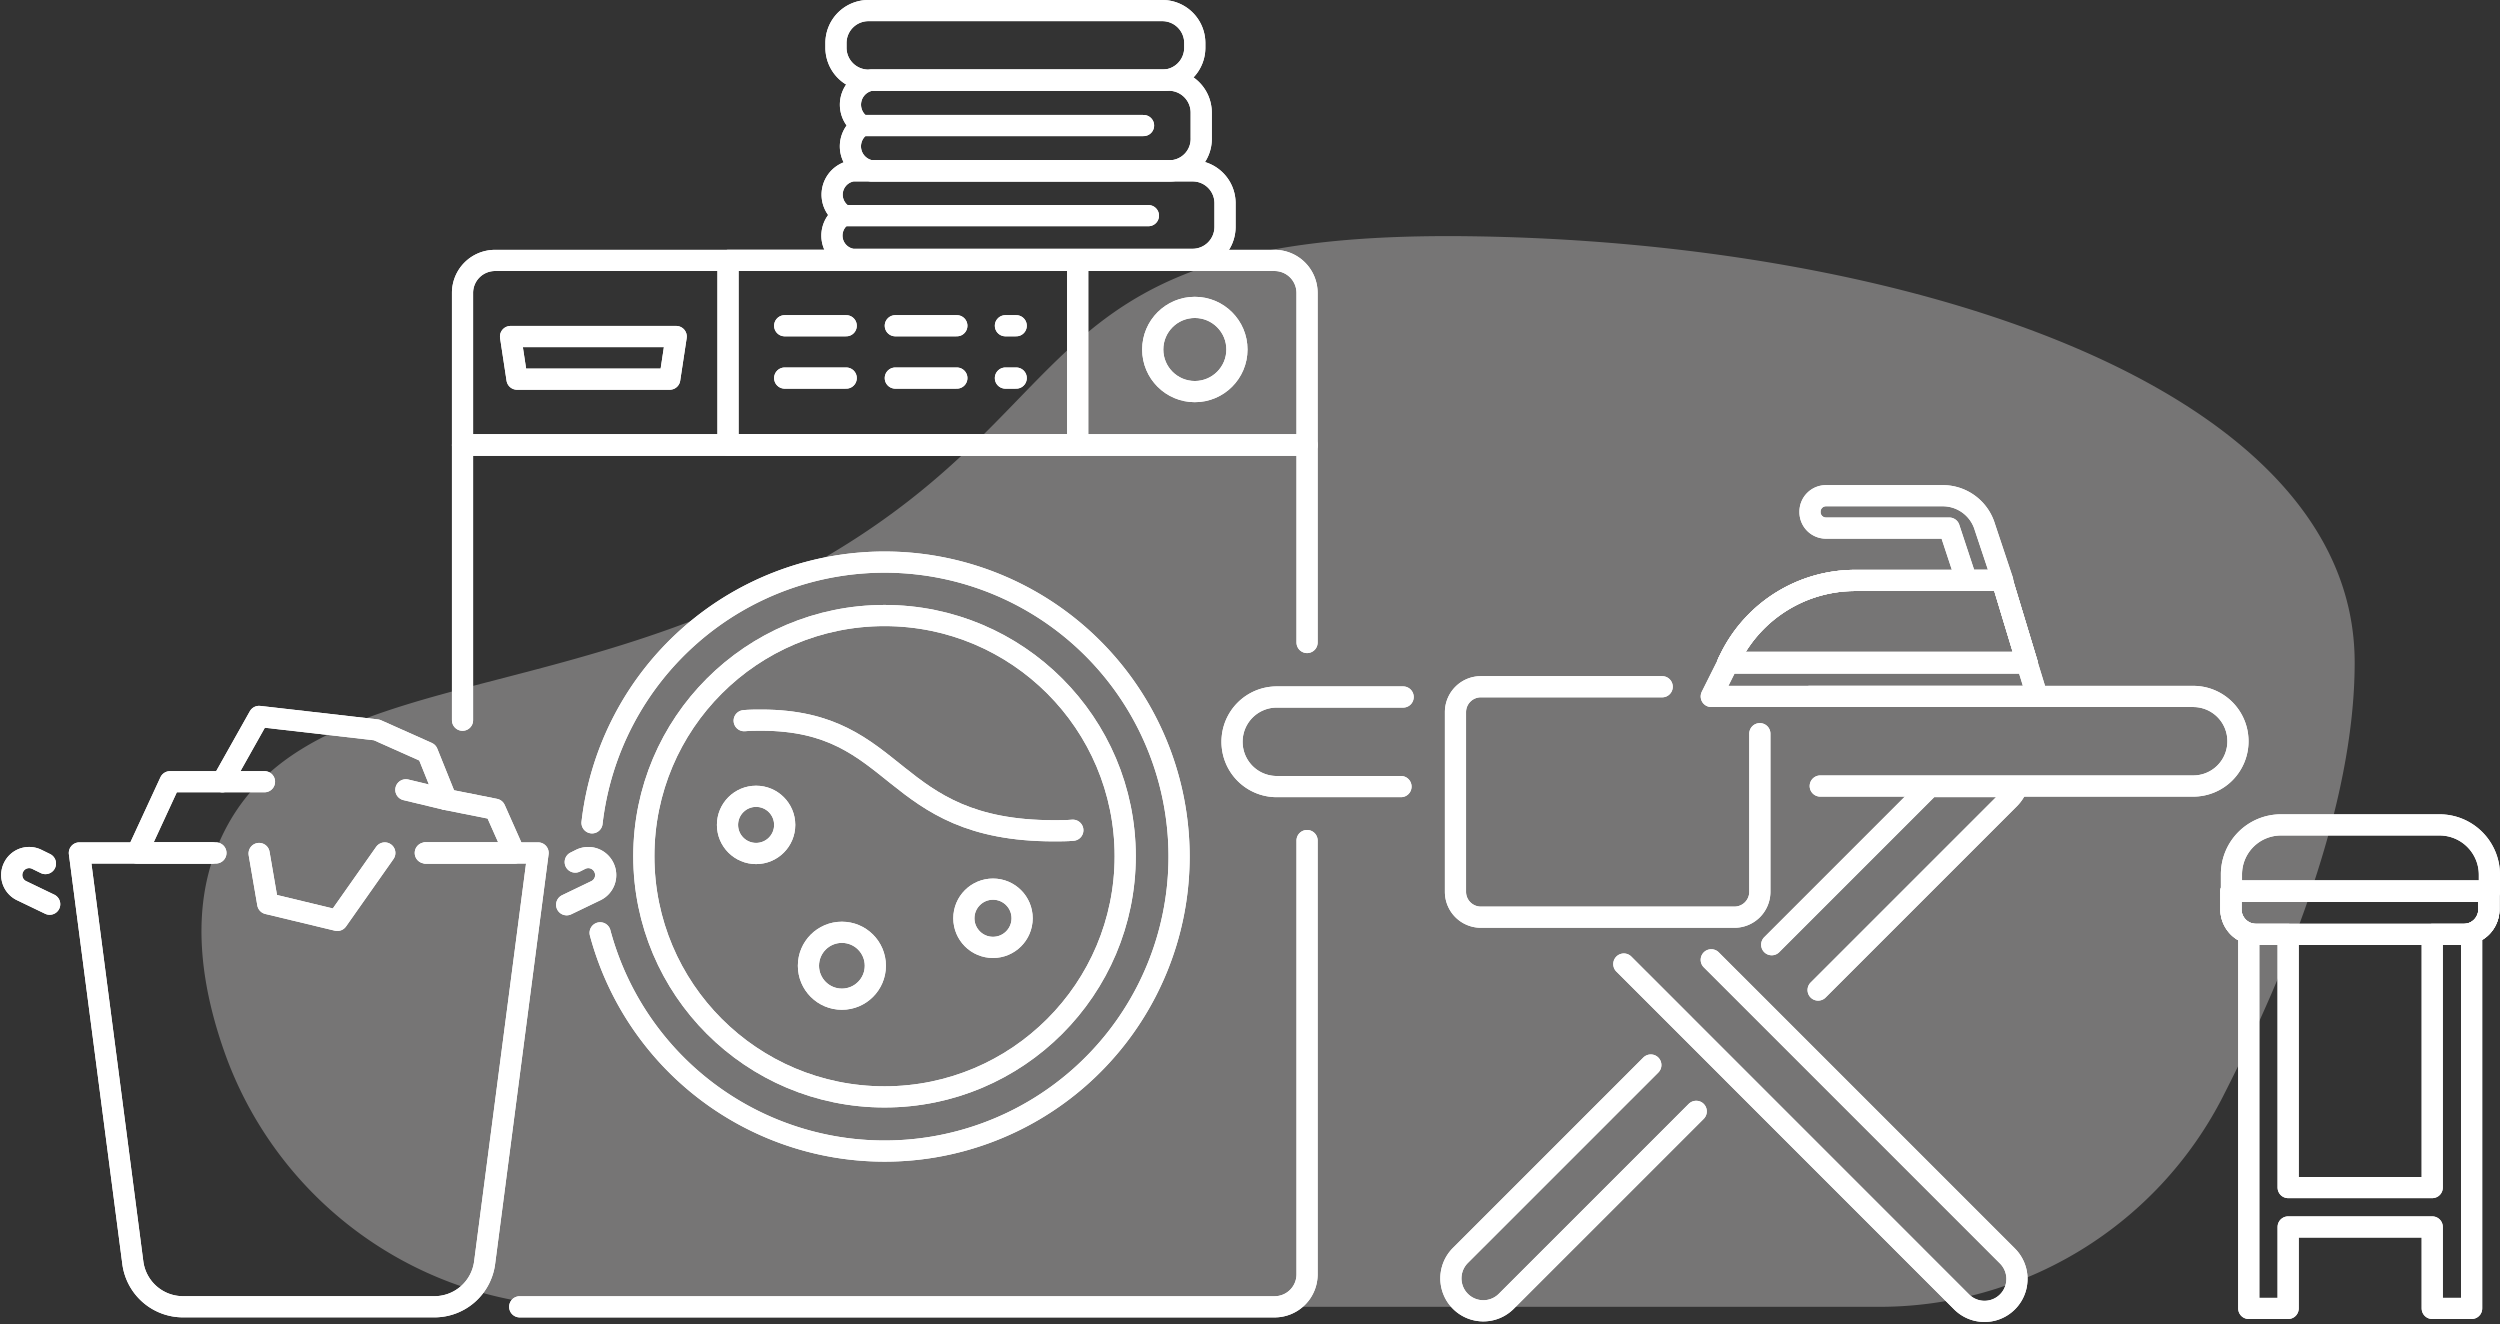 <svg xmlns="http://www.w3.org/2000/svg" width="118.163" height="62.594" viewBox="0 0 118.163 62.594"><rect x="0" y="0" width="118.163" height="62.594" fill="#333333" stroke="none"/><g id="interior-09" transform="translate(0.555 0.5)"><path id="Path_247719" data-name="Path 247719" d="M141.235,228.191H80.1a18.07,18.07,0,0,1-17.013-11.809c-1.173-3.214-1.658-6.632-.536-9.641,3.367-9,15.916-6.428,28.8-13.952s9.743-15.431,30.353-15.2,41.984,7.04,41.984,20.15c0,6.708-3.163,14.513-6.249,20.558A18.227,18.227,0,0,1,141.235,228.191Z" transform="translate(-52.949 -166.924)" fill="rgba(242,240,241,0.35)"></path><g id="Group_214" data-name="Group 214" transform="translate(21.306)"><path id="Path_247720" data-name="Path 247720" d="M150.218,225.635V216.3H110.3v13.008" transform="translate(-110.3 -195.767)" fill="none" stroke="#fff" stroke-linecap="round" stroke-linejoin="round" stroke-miterlimit="10" stroke-width="1"></path><path id="Path_247721" data-name="Path 247721" d="M120.9,311.638h35.684a1.535,1.535,0,0,0,1.53-1.53V289.6" transform="translate(-118.196 -250.371)" fill="none" stroke="#fff" stroke-linecap="round" stroke-linejoin="round" stroke-miterlimit="10" stroke-width="1"></path><path id="Path_247722" data-name="Path 247722" d="M150.218,190.823H110.3V183.63a1.535,1.535,0,0,1,1.53-1.53h36.857a1.535,1.535,0,0,1,1.53,1.53Z" transform="translate(-110.3 -170.29)" fill="none" stroke="#fff" stroke-linecap="round" stroke-linejoin="round" stroke-miterlimit="10" stroke-width="1"></path><circle id="Ellipse_73" data-name="Ellipse 73" cx="1.99" cy="1.99" r="1.99" transform="translate(32.623 14.029)" fill="none" stroke="#fff" stroke-linecap="round" stroke-linejoin="round" stroke-miterlimit="10" stroke-width="1"></circle><rect id="Rectangle_7607" data-name="Rectangle 7607" width="16.528" height="8.723" transform="translate(12.549 11.81)" fill="none" stroke="#fff" stroke-linecap="round" stroke-linejoin="round" stroke-miterlimit="10" stroke-width="1"></rect><path id="Path_247723" data-name="Path 247723" d="M126.724,198.215h-7.218L119.2,196.2h7.83Z" transform="translate(-116.93 -180.794)" fill="none" stroke="#fff" stroke-linecap="round" stroke-linejoin="round" stroke-miterlimit="10" stroke-width="1"></path><line id="Line_77" data-name="Line 77" x2="2.908" transform="translate(15.227 14.896)" fill="none" stroke="#fff" stroke-linecap="round" stroke-linejoin="round" stroke-miterlimit="10" stroke-width="1"></line><line id="Line_78" data-name="Line 78" x2="2.908" transform="translate(15.227 17.37)" fill="none" stroke="#fff" stroke-linecap="round" stroke-linejoin="round" stroke-miterlimit="10" stroke-width="1"></line><line id="Line_79" data-name="Line 79" x2="2.908" transform="translate(20.456 14.896)" fill="none" stroke="#fff" stroke-linecap="round" stroke-linejoin="round" stroke-miterlimit="10" stroke-width="1"></line><line id="Line_80" data-name="Line 80" x2="2.908" transform="translate(20.456 17.37)" fill="none" stroke="#fff" stroke-linecap="round" stroke-linejoin="round" stroke-miterlimit="10" stroke-width="1"></line><line id="Line_81" data-name="Line 81" x2="0.51" transform="translate(25.66 14.896)" fill="none" stroke="#fff" stroke-linecap="round" stroke-linejoin="round" stroke-miterlimit="10" stroke-width="1"></line><line id="Line_82" data-name="Line 82" x2="0.51" transform="translate(25.66 17.37)" fill="none" stroke="#fff" stroke-linecap="round" stroke-linejoin="round" stroke-miterlimit="10" stroke-width="1"></line><path id="Path_247724" data-name="Path 247724" d="M134.683,255.523a13.919,13.919,0,1,0-.383-5.2" transform="translate(-128.178 -211.932)" fill="none" stroke="#fff" stroke-linecap="round" stroke-linejoin="round" stroke-miterlimit="10" stroke-width="1"></path><circle id="Ellipse_74" data-name="Ellipse 74" cx="11.376" cy="11.376" r="11.376" transform="translate(8.57 28.593)" fill="none" stroke="#fff" stroke-linecap="round" stroke-linejoin="round" stroke-miterlimit="10" stroke-width="1"></circle><path id="Path_247725" data-name="Path 247725" d="M178.033,272.5c-.281.026-.587.026-.893.026-7.907,0-7.193-5.229-13.825-5.229-.281,0-.561,0-.816.025" transform="translate(-149.186 -233.759)" fill="none" stroke="#fff" stroke-linecap="round" stroke-linejoin="round" stroke-miterlimit="10" stroke-width="1"></path><path id="Path_247726" data-name="Path 247726" d="M195.819,165.5H179.75a1.138,1.138,0,0,0-.434,2.092h0a1.133,1.133,0,0,0,.434,2.092h16.069a1.535,1.535,0,0,0,1.53-1.53V167A1.53,1.53,0,0,0,195.819,165.5Z" transform="translate(-161.309 -157.925)" fill="none" stroke="#fff" stroke-linecap="round" stroke-linejoin="round" stroke-miterlimit="10" stroke-width="1"></path><path id="Path_247727" data-name="Path 247727" d="M197.257,152.985H183.2a1.171,1.171,0,0,1-.459-2.143h0a1.172,1.172,0,0,1,.459-2.143h14.054a1.535,1.535,0,0,1,1.53,1.53v1.2A1.509,1.509,0,0,1,197.257,152.985Z" transform="translate(-163.869 -145.41)" fill="none" stroke="#fff" stroke-linecap="round" stroke-linejoin="round" stroke-miterlimit="10" stroke-width="1"></path><path id="Path_247728" data-name="Path 247728" d="M194.931,139.09h-13.9a1.535,1.535,0,0,1-1.53-1.53v-.23a1.535,1.535,0,0,1,1.53-1.53h13.9a1.535,1.535,0,0,1,1.53,1.53v.23A1.535,1.535,0,0,1,194.931,139.09Z" transform="translate(-161.85 -135.8)" fill="none" stroke="#fff" stroke-linecap="round" stroke-linejoin="round" stroke-miterlimit="10" stroke-width="1"></path><line id="Line_83" data-name="Line 83" x1="14.411" transform="translate(18.008 9.692)" fill="none" stroke="#fff" stroke-linecap="round" stroke-linejoin="round" stroke-miterlimit="10" stroke-width="1"></line><line id="Line_84" data-name="Line 84" x1="13.34" transform="translate(18.849 5.433)" fill="none" stroke="#fff" stroke-linecap="round" stroke-linejoin="round" stroke-miterlimit="10" stroke-width="1"></line><circle id="Ellipse_75" data-name="Ellipse 75" cx="1.352" cy="1.352" r="1.352" transform="translate(12.524 37.137)" fill="none" stroke="#fff" stroke-linecap="round" stroke-linejoin="round" stroke-miterlimit="10" stroke-width="1"></circle><circle id="Ellipse_76" data-name="Ellipse 76" cx="1.377" cy="1.377" r="1.377" transform="translate(23.696 41.525)" fill="none" stroke="#fff" stroke-linecap="round" stroke-linejoin="round" stroke-miterlimit="10" stroke-width="1"></circle><circle id="Ellipse_77" data-name="Ellipse 77" cx="1.581" cy="1.581" r="1.581" transform="translate(16.35 43.565)" fill="none" stroke="#fff" stroke-linecap="round" stroke-linejoin="round" stroke-miterlimit="10" stroke-width="1"></circle></g><g id="Group_216" data-name="Group 216" transform="translate(57.678 22.93)"><path id="Path_247729" data-name="Path 247729" d="M359.9,262.9h18.135a2.112,2.112,0,0,1,2.117,2.117h0a2.112,2.112,0,0,1-2.117,2.117H360.41" transform="translate(-332.608 -253.412)" fill="none" stroke="#fff" stroke-linecap="round" stroke-linejoin="round" stroke-miterlimit="10" stroke-width="1"></path><path id="Path_247730" data-name="Path 247730" d="M260.884,267.234h-5.867a2.112,2.112,0,0,1-2.117-2.117h0A2.112,2.112,0,0,1,255.017,263h5.969" transform="translate(-252.9 -253.486)" fill="none" stroke="#fff" stroke-linecap="round" stroke-linejoin="round" stroke-miterlimit="10" stroke-width="1"></path><path id="Path_247731" data-name="Path 247731" d="M355.094,289.216l9.055-9.055a1.621,1.621,0,0,0,.357-.561h-4.132l-7.473,7.473" transform="translate(-327.393 -265.852)" fill="none" stroke="#fff" stroke-linecap="round" stroke-linejoin="round" stroke-miterlimit="10" stroke-width="1"></path><path id="Path_247732" data-name="Path 247732" d="M302.919,331.2l-9,9a1.533,1.533,0,0,0,2.168,2.168l8.978-8.978" transform="translate(-283.126 -304.291)" fill="none" stroke="#fff" stroke-linecap="round" stroke-linejoin="round" stroke-miterlimit="10" stroke-width="1"></path><path id="Path_247733" data-name="Path 247733" d="M329.632,311.7l14,14a1.533,1.533,0,1,1-2.168,2.168L325.5,311.9" transform="translate(-306.982 -289.764)" fill="none" stroke="#fff" stroke-linecap="round" stroke-linejoin="round" stroke-miterlimit="10" stroke-width="1"></path><path id="Path_247734" data-name="Path 247734" d="M308.686,263.319v7.473a1.2,1.2,0,0,1-1.2,1.2H295.5a1.2,1.2,0,0,1-1.2-1.2V262.3a1.2,1.2,0,0,1,1.2-1.2h8.57" transform="translate(-283.74 -252.071)" fill="none" stroke="#fff" stroke-linecap="round" stroke-linejoin="round" stroke-miterlimit="10" stroke-width="1"></path><path id="Path_247735" data-name="Path 247735" d="M341.7,258.281h15.406l-.485-1.581H342.491Z" transform="translate(-319.05 -248.793)" fill="none" stroke="#fff" stroke-linecap="round" stroke-linejoin="round" stroke-miterlimit="10" stroke-width="1"></path><g id="Group_215" data-name="Group 215" transform="translate(23.44)"><path id="Path_247736" data-name="Path 247736" d="M350.794,241.4a6.585,6.585,0,0,0-5.866,3.622l-.128.255h14.131l-1.173-3.877h-6.963Z" transform="translate(-344.8 -237.395)" fill="none" stroke="#fff" stroke-linecap="round" stroke-linejoin="round" stroke-miterlimit="10" stroke-width="1"></path><path id="Path_247737" data-name="Path 247737" d="M350.794,241.4a6.585,6.585,0,0,0-5.866,3.622l-.128.255h14.131l-1.173-3.877h-6.963Z" transform="translate(-344.8 -237.395)" fill="none" stroke="#fff" stroke-linecap="round" stroke-linejoin="round" stroke-miterlimit="10" stroke-width="1"></path><path id="Path_247738" data-name="Path 247738" d="M366.02,225.7h-5.254a.752.752,0,0,0-.765.765h0a.752.752,0,0,0,.765.765h5.815l.816,2.474h1.709l-.842-2.525A2.074,2.074,0,0,0,366.3,225.7Z" transform="translate(-356.123 -225.7)" fill="none" stroke="#fff" stroke-linecap="round" stroke-linejoin="round" stroke-miterlimit="10" stroke-width="1"></path></g></g><g id="Group_217" data-name="Group 217" transform="translate(104.891 38.489)"><path id="Path_247739" data-name="Path 247739" d="M449.972,307v11.963h-6.81V307H441.3v17.676h1.862v-3.851h6.81v3.851h1.862V307Z" transform="translate(-440.458 -301.822)" fill="none" stroke="#fff" stroke-linecap="round" stroke-linejoin="round" stroke-miterlimit="10" stroke-width="1"></path><path id="Path_247740" data-name="Path 247740" d="M450.218,299H438v.867a1.187,1.187,0,0,0,1.173,1.173h9.846a1.187,1.187,0,0,0,1.173-1.173V299Z" transform="translate(-438 -295.863)" fill="none" stroke="#fff" stroke-linecap="round" stroke-linejoin="round" stroke-miterlimit="10" stroke-width="1"></path><path id="Path_247741" data-name="Path 247741" d="M450.218,299H438v.867a1.187,1.187,0,0,0,1.173,1.173h9.846a1.187,1.187,0,0,0,1.173-1.173V299Z" transform="translate(-438 -295.863)" fill="none" stroke="#fff" stroke-linecap="round" stroke-linejoin="round" stroke-miterlimit="10" stroke-width="1"></path><path id="Path_247742" data-name="Path 247742" d="M447.946,286.7h-7.5a2.34,2.34,0,0,0-2.347,2.347v.791h12.192v-.791A2.357,2.357,0,0,0,447.946,286.7Z" transform="translate(-438.075 -286.7)" fill="none" stroke="#fff" stroke-linecap="round" stroke-linejoin="round" stroke-miterlimit="10" stroke-width="1"></path></g><g id="Group_219" data-name="Group 219" transform="translate(0 33.362)"><g id="Group_218" data-name="Group 218" transform="translate(0 6.674)"><path id="Path_247743" data-name="Path 247743" d="M28.561,294.969l-1.326-.638a.818.818,0,0,1-.383-1.1h0a.818.818,0,0,1,1.1-.383l.408.2" transform="translate(-26.768 -292.768)" fill="none" stroke="#fff" stroke-linecap="round" stroke-linejoin="round" stroke-miterlimit="10" stroke-width="1"></path><path id="Path_247744" data-name="Path 247744" d="M129.6,294.995l1.377-.663a.818.818,0,0,0,.383-1.1h0a.818.818,0,0,0-1.1-.383l-.255.128" transform="translate(-103.371 -292.768)" fill="none" stroke="#fff" stroke-linecap="round" stroke-linejoin="round" stroke-miterlimit="10" stroke-width="1"></path></g><path id="Path_247745" data-name="Path 247745" d="M45.549,291.9H39.3l2.525,19.359a2.394,2.394,0,0,0,2.372,2.091H56.083a2.394,2.394,0,0,0,2.372-2.091L60.981,291.9H55.65" transform="translate(-36.103 -285.447)" fill="none" stroke="#fff" stroke-linecap="round" stroke-linejoin="round" stroke-miterlimit="10" stroke-width="1"></path><path id="Path_247746" data-name="Path 247746" d="M78.543,291.9,76.3,295.088l-3.29-.791-.408-2.372" transform="translate(-60.91 -285.447)" fill="none" stroke="#fff" stroke-linecap="round" stroke-linejoin="round" stroke-miterlimit="10" stroke-width="1"></path><path id="Path_247747" data-name="Path 247747" d="M53.724,273.053H50l1.556-3.367H54.03l1.734-3.086,5.56.638,2.4,1.071.893,2.219,2.3.459.918,2.066H63.671" transform="translate(-44.074 -266.6)" fill="none" stroke="#fff" stroke-linecap="round" stroke-linejoin="round" stroke-miterlimit="10" stroke-width="1"></path><line id="Line_85" data-name="Line 85" x2="1.99" transform="translate(9.956 3.086)" fill="none" stroke="#fff" stroke-linecap="round" stroke-linejoin="round" stroke-miterlimit="10" stroke-width="1"></line><line id="Line_86" data-name="Line 86" x1="1.913" y1="0.459" transform="translate(18.628 3.469)" fill="none" stroke="#fff" stroke-linecap="round" stroke-linejoin="round" stroke-miterlimit="10" stroke-width="1"></line></g><g id="Group_220" data-name="Group 220" transform="translate(21.306)"><path id="Path_247748" data-name="Path 247748" d="M150.218,225.635V216.3H110.3v13.008" transform="translate(-110.3 -195.767)" fill="none" stroke="#fff" stroke-linecap="round" stroke-linejoin="round" stroke-miterlimit="10" stroke-width="1"></path><path id="Path_247749" data-name="Path 247749" d="M120.9,311.638h35.684a1.535,1.535,0,0,0,1.53-1.53V289.6" transform="translate(-118.196 -250.371)" fill="none" stroke="#fff" stroke-linecap="round" stroke-linejoin="round" stroke-miterlimit="10" stroke-width="1"></path><path id="Path_247750" data-name="Path 247750" d="M150.218,190.823H110.3V183.63a1.535,1.535,0,0,1,1.53-1.53h36.857a1.535,1.535,0,0,1,1.53,1.53Z" transform="translate(-110.3 -170.29)" fill="none" stroke="#fff" stroke-linecap="round" stroke-linejoin="round" stroke-miterlimit="10" stroke-width="1"></path><circle id="Ellipse_78" data-name="Ellipse 78" cx="1.99" cy="1.99" r="1.99" transform="translate(32.623 14.029)" fill="none" stroke="#fff" stroke-linecap="round" stroke-linejoin="round" stroke-miterlimit="10" stroke-width="1"></circle><rect id="Rectangle_7608" data-name="Rectangle 7608" width="16.528" height="8.723" transform="translate(12.549 11.81)" fill="none" stroke="#fff" stroke-linecap="round" stroke-linejoin="round" stroke-miterlimit="10" stroke-width="1"></rect><path id="Path_247751" data-name="Path 247751" d="M126.724,198.215h-7.218L119.2,196.2h7.83Z" transform="translate(-116.93 -180.794)" fill="none" stroke="#fff" stroke-linecap="round" stroke-linejoin="round" stroke-miterlimit="10" stroke-width="1"></path><line id="Line_87" data-name="Line 87" x2="2.908" transform="translate(15.227 14.896)" fill="none" stroke="#fff" stroke-linecap="round" stroke-linejoin="round" stroke-miterlimit="10" stroke-width="1"></line><line id="Line_88" data-name="Line 88" x2="2.908" transform="translate(15.227 17.37)" fill="none" stroke="#fff" stroke-linecap="round" stroke-linejoin="round" stroke-miterlimit="10" stroke-width="1"></line><line id="Line_89" data-name="Line 89" x2="2.908" transform="translate(20.456 14.896)" fill="none" stroke="#fff" stroke-linecap="round" stroke-linejoin="round" stroke-miterlimit="10" stroke-width="1"></line><line id="Line_90" data-name="Line 90" x2="2.908" transform="translate(20.456 17.37)" fill="none" stroke="#fff" stroke-linecap="round" stroke-linejoin="round" stroke-miterlimit="10" stroke-width="1"></line><line id="Line_91" data-name="Line 91" x2="0.51" transform="translate(25.66 14.896)" fill="none" stroke="#fff" stroke-linecap="round" stroke-linejoin="round" stroke-miterlimit="10" stroke-width="1"></line><line id="Line_92" data-name="Line 92" x2="0.51" transform="translate(25.66 17.37)" fill="none" stroke="#fff" stroke-linecap="round" stroke-linejoin="round" stroke-miterlimit="10" stroke-width="1"></line><path id="Path_247752" data-name="Path 247752" d="M134.683,255.523a13.919,13.919,0,1,0-.383-5.2" transform="translate(-128.178 -211.932)" fill="none" stroke="#fff" stroke-linecap="round" stroke-linejoin="round" stroke-miterlimit="10" stroke-width="1"></path><circle id="Ellipse_79" data-name="Ellipse 79" cx="11.376" cy="11.376" r="11.376" transform="translate(8.57 28.593)" fill="none" stroke="#fff" stroke-linecap="round" stroke-linejoin="round" stroke-miterlimit="10" stroke-width="1"></circle><path id="Path_247753" data-name="Path 247753" d="M178.033,272.5c-.281.026-.587.026-.893.026-7.907,0-7.193-5.229-13.825-5.229-.281,0-.561,0-.816.025" transform="translate(-149.186 -233.759)" fill="none" stroke="#fff" stroke-linecap="round" stroke-linejoin="round" stroke-miterlimit="10" stroke-width="1"></path><path id="Path_247754" data-name="Path 247754" d="M195.819,165.5H179.75a1.138,1.138,0,0,0-.434,2.092h0a1.133,1.133,0,0,0,.434,2.092h16.069a1.535,1.535,0,0,0,1.53-1.53V167A1.53,1.53,0,0,0,195.819,165.5Z" transform="translate(-161.309 -157.925)" fill="none" stroke="#fff" stroke-linecap="round" stroke-linejoin="round" stroke-miterlimit="10" stroke-width="1"></path><path id="Path_247755" data-name="Path 247755" d="M197.257,152.985H183.2a1.171,1.171,0,0,1-.459-2.143h0a1.172,1.172,0,0,1,.459-2.143h14.054a1.535,1.535,0,0,1,1.53,1.53v1.2A1.509,1.509,0,0,1,197.257,152.985Z" transform="translate(-163.869 -145.41)" fill="none" stroke="#fff" stroke-linecap="round" stroke-linejoin="round" stroke-miterlimit="10" stroke-width="1"></path><path id="Path_247756" data-name="Path 247756" d="M194.931,139.09h-13.9a1.535,1.535,0,0,1-1.53-1.53v-.23a1.535,1.535,0,0,1,1.53-1.53h13.9a1.535,1.535,0,0,1,1.53,1.53v.23A1.535,1.535,0,0,1,194.931,139.09Z" transform="translate(-161.85 -135.8)" fill="none" stroke="#fff" stroke-linecap="round" stroke-linejoin="round" stroke-miterlimit="10" stroke-width="1"></path><line id="Line_93" data-name="Line 93" x1="14.411" transform="translate(18.008 9.692)" fill="none" stroke="#fff" stroke-linecap="round" stroke-linejoin="round" stroke-miterlimit="10" stroke-width="1"></line><line id="Line_94" data-name="Line 94" x1="13.34" transform="translate(18.849 5.433)" fill="none" stroke="#fff" stroke-linecap="round" stroke-linejoin="round" stroke-miterlimit="10" stroke-width="1"></line><circle id="Ellipse_80" data-name="Ellipse 80" cx="1.352" cy="1.352" r="1.352" transform="translate(12.524 37.137)" fill="none" stroke="#fff" stroke-linecap="round" stroke-linejoin="round" stroke-miterlimit="10" stroke-width="1"></circle><circle id="Ellipse_81" data-name="Ellipse 81" cx="1.377" cy="1.377" r="1.377" transform="translate(23.696 41.525)" fill="none" stroke="#fff" stroke-linecap="round" stroke-linejoin="round" stroke-miterlimit="10" stroke-width="1"></circle><circle id="Ellipse_82" data-name="Ellipse 82" cx="1.581" cy="1.581" r="1.581" transform="translate(16.35 43.565)" fill="none" stroke="#fff" stroke-linecap="round" stroke-linejoin="round" stroke-miterlimit="10" stroke-width="1"></circle></g><g id="Group_222" data-name="Group 222" transform="translate(57.678 22.93)"><path id="Path_247757" data-name="Path 247757" d="M359.9,262.9h18.135a2.112,2.112,0,0,1,2.117,2.117h0a2.112,2.112,0,0,1-2.117,2.117H360.41" transform="translate(-332.608 -253.412)" fill="none" stroke="#fff" stroke-linecap="round" stroke-linejoin="round" stroke-miterlimit="10" stroke-width="1"></path><path id="Path_247758" data-name="Path 247758" d="M260.884,267.234h-5.867a2.112,2.112,0,0,1-2.117-2.117h0A2.112,2.112,0,0,1,255.017,263h5.969" transform="translate(-252.9 -253.486)" fill="none" stroke="#fff" stroke-linecap="round" stroke-linejoin="round" stroke-miterlimit="10" stroke-width="1"></path><path id="Path_247759" data-name="Path 247759" d="M355.094,289.216l9.055-9.055a1.621,1.621,0,0,0,.357-.561h-4.132l-7.473,7.473" transform="translate(-327.393 -265.852)" fill="none" stroke="#fff" stroke-linecap="round" stroke-linejoin="round" stroke-miterlimit="10" stroke-width="1"></path><path id="Path_247760" data-name="Path 247760" d="M302.919,331.2l-9,9a1.533,1.533,0,0,0,2.168,2.168l8.978-8.978" transform="translate(-283.126 -304.291)" fill="none" stroke="#fff" stroke-linecap="round" stroke-linejoin="round" stroke-miterlimit="10" stroke-width="1"></path><path id="Path_247761" data-name="Path 247761" d="M329.632,311.7l14,14a1.533,1.533,0,1,1-2.168,2.168L325.5,311.9" transform="translate(-306.982 -289.764)" fill="none" stroke="#fff" stroke-linecap="round" stroke-linejoin="round" stroke-miterlimit="10" stroke-width="1"></path><path id="Path_247762" data-name="Path 247762" d="M308.686,263.319v7.473a1.2,1.2,0,0,1-1.2,1.2H295.5a1.2,1.2,0,0,1-1.2-1.2V262.3a1.2,1.2,0,0,1,1.2-1.2h8.57" transform="translate(-283.74 -252.071)" fill="none" stroke="#fff" stroke-linecap="round" stroke-linejoin="round" stroke-miterlimit="10" stroke-width="1"></path><path id="Path_247763" data-name="Path 247763" d="M341.7,258.281h15.406l-.485-1.581H342.491Z" transform="translate(-319.05 -248.793)" fill="none" stroke="#fff" stroke-linecap="round" stroke-linejoin="round" stroke-miterlimit="10" stroke-width="1"></path><g id="Group_221" data-name="Group 221" transform="translate(23.44)"><path id="Path_247764" data-name="Path 247764" d="M350.794,241.4a6.585,6.585,0,0,0-5.866,3.622l-.128.255h14.131l-1.173-3.877h-6.963Z" transform="translate(-344.8 -237.395)" fill="none" stroke="#fff" stroke-linecap="round" stroke-linejoin="round" stroke-miterlimit="10" stroke-width="1"></path><path id="Path_247765" data-name="Path 247765" d="M350.794,241.4a6.585,6.585,0,0,0-5.866,3.622l-.128.255h14.131l-1.173-3.877h-6.963Z" transform="translate(-344.8 -237.395)" fill="none" stroke="#fff" stroke-linecap="round" stroke-linejoin="round" stroke-miterlimit="10" stroke-width="1"></path><path id="Path_247766" data-name="Path 247766" d="M366.02,225.7h-5.254a.752.752,0,0,0-.765.765h0a.752.752,0,0,0,.765.765h5.815l.816,2.474h1.709l-.842-2.525A2.074,2.074,0,0,0,366.3,225.7Z" transform="translate(-356.123 -225.7)" fill="none" stroke="#fff" stroke-linecap="round" stroke-linejoin="round" stroke-miterlimit="10" stroke-width="1"></path></g></g><g id="Group_223" data-name="Group 223" transform="translate(104.891 38.489)"><path id="Path_247767" data-name="Path 247767" d="M449.972,307v11.963h-6.81V307H441.3v17.676h1.862v-3.851h6.81v3.851h1.862V307Z" transform="translate(-440.458 -301.822)" fill="none" stroke="#fff" stroke-linecap="round" stroke-linejoin="round" stroke-miterlimit="10" stroke-width="1"></path><path id="Path_247768" data-name="Path 247768" d="M450.218,299H438v.867a1.187,1.187,0,0,0,1.173,1.173h9.846a1.187,1.187,0,0,0,1.173-1.173V299Z" transform="translate(-438 -295.863)" fill="none" stroke="#fff" stroke-linecap="round" stroke-linejoin="round" stroke-miterlimit="10" stroke-width="1"></path><path id="Path_247769" data-name="Path 247769" d="M450.218,299H438v.867a1.187,1.187,0,0,0,1.173,1.173h9.846a1.187,1.187,0,0,0,1.173-1.173V299Z" transform="translate(-438 -295.863)" fill="none" stroke="#fff" stroke-linecap="round" stroke-linejoin="round" stroke-miterlimit="10" stroke-width="1"></path><path id="Path_247770" data-name="Path 247770" d="M447.946,286.7h-7.5a2.34,2.34,0,0,0-2.347,2.347v.791h12.192v-.791A2.357,2.357,0,0,0,447.946,286.7Z" transform="translate(-438.075 -286.7)" fill="none" stroke="#fff" stroke-linecap="round" stroke-linejoin="round" stroke-miterlimit="10" stroke-width="1"></path></g><g id="Group_225" data-name="Group 225" transform="translate(0 33.362)"><g id="Group_224" data-name="Group 224" transform="translate(0 6.674)"><path id="Path_247771" data-name="Path 247771" d="M28.561,294.969l-1.326-.638a.818.818,0,0,1-.383-1.1h0a.818.818,0,0,1,1.1-.383l.408.2" transform="translate(-26.768 -292.768)" fill="none" stroke="#fff" stroke-linecap="round" stroke-linejoin="round" stroke-miterlimit="10" stroke-width="1"></path><path id="Path_247772" data-name="Path 247772" d="M129.6,294.995l1.377-.663a.818.818,0,0,0,.383-1.1h0a.818.818,0,0,0-1.1-.383l-.255.128" transform="translate(-103.371 -292.768)" fill="none" stroke="#fff" stroke-linecap="round" stroke-linejoin="round" stroke-miterlimit="10" stroke-width="1"></path></g><path id="Path_247773" data-name="Path 247773" d="M45.549,291.9H39.3l2.525,19.359a2.394,2.394,0,0,0,2.372,2.091H56.083a2.394,2.394,0,0,0,2.372-2.091L60.981,291.9H55.65" transform="translate(-36.103 -285.447)" fill="none" stroke="#fff" stroke-linecap="round" stroke-linejoin="round" stroke-miterlimit="10" stroke-width="1"></path><path id="Path_247774" data-name="Path 247774" d="M78.543,291.9,76.3,295.088l-3.29-.791-.408-2.372" transform="translate(-60.91 -285.447)" fill="none" stroke="#fff" stroke-linecap="round" stroke-linejoin="round" stroke-miterlimit="10" stroke-width="1"></path><path id="Path_247775" data-name="Path 247775" d="M53.724,273.053H50l1.556-3.367H54.03l1.734-3.086,5.56.638,2.4,1.071.893,2.219,2.3.459.918,2.066H63.671" transform="translate(-44.074 -266.6)" fill="none" stroke="#fff" stroke-linecap="round" stroke-linejoin="round" stroke-miterlimit="10" stroke-width="1"></path><line id="Line_95" data-name="Line 95" x2="1.99" transform="translate(9.956 3.086)" fill="none" stroke="#fff" stroke-linecap="round" stroke-linejoin="round" stroke-miterlimit="10" stroke-width="1"></line><line id="Line_96" data-name="Line 96" x1="1.913" y1="0.459" transform="translate(18.628 3.469)" fill="none" stroke="#fff" stroke-linecap="round" stroke-linejoin="round" stroke-miterlimit="10" stroke-width="1"></line></g></g></svg>